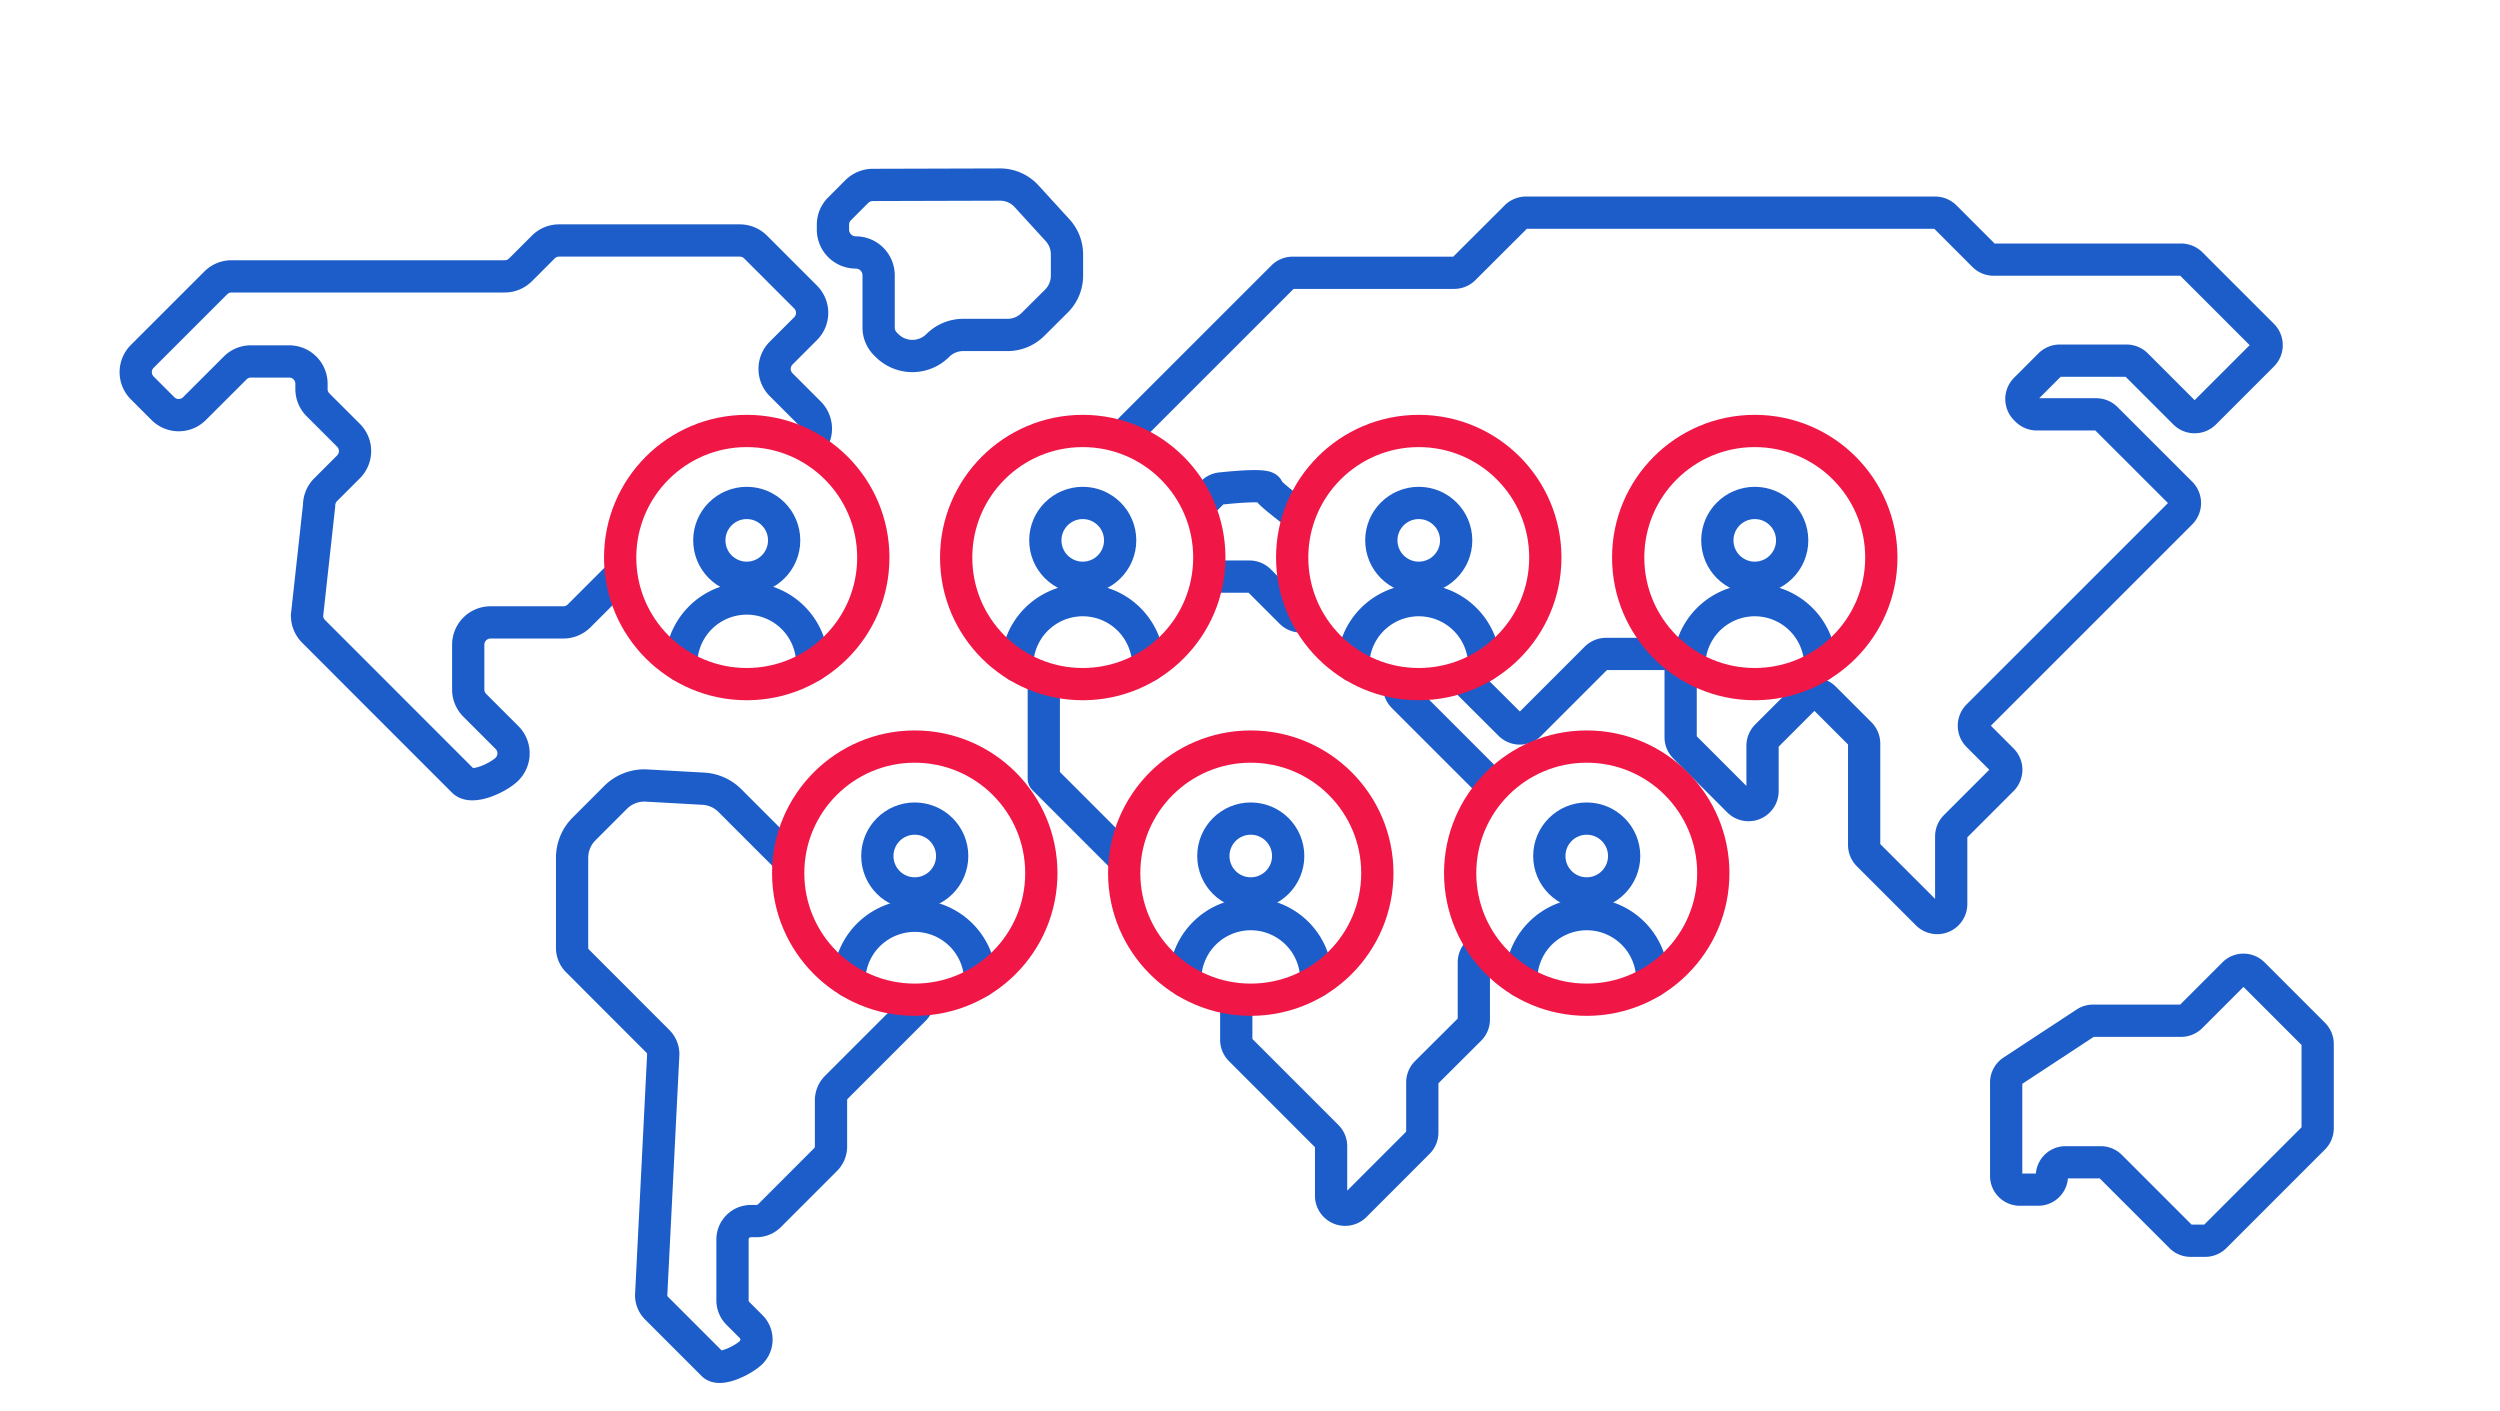 <svg id="レイヤー_1" data-name="レイヤー 1" xmlns="http://www.w3.org/2000/svg" xmlns:xlink="http://www.w3.org/1999/xlink" viewBox="0 0 620 350"><defs><style>.cls-1,.cls-3,.cls-4{fill:none;}.cls-2{clip-path:url(#clip-path);}.cls-3{stroke:#1d5dc9;}.cls-3,.cls-4{stroke-linecap:round;stroke-linejoin:round;stroke-width:8px;}.cls-4{stroke:#f01746;}</style><clipPath id="clip-path"><path class="cls-1" d="M-48.7-27.45v406.9H666.7V-27.45ZM153.63,138.27A31.39,31.39,0,1,1,185,169.65,31.39,31.39,0,0,1,153.63,138.27Zm73.05,109.66a31.39,31.39,0,1,1,31.39-31.39A31.38,31.38,0,0,1,226.68,247.93ZM237,138.27a31.39,31.39,0,1,1,31.39,31.38A31.39,31.39,0,0,1,237,138.27Zm73,109.66a31.39,31.39,0,1,1,31.39-31.39A31.38,31.38,0,0,1,310,247.93Zm10.28-109.66a31.39,31.39,0,1,1,31.39,31.38A31.39,31.39,0,0,1,320.29,138.27Zm73,109.66a31.39,31.39,0,1,1,31.39-31.39A31.39,31.39,0,0,1,393.34,247.93ZM435,169.65a31.39,31.39,0,1,1,31.39-31.38A31.38,31.38,0,0,1,435,169.65Z"/></clipPath></defs><g class="cls-2"><path class="cls-3" d="M58.35,91.23,48.23,101.34a5.53,5.53,0,0,1-7.82,0l-5.13-5.13a5.54,5.54,0,0,1,0-7.83L53.5,70.17a5.51,5.51,0,0,1,3.91-1.63h67.75a5.54,5.54,0,0,0,3.92-1.62l5.66-5.66a5.53,5.53,0,0,1,3.91-1.62h44.81a5.54,5.54,0,0,1,3.92,1.62l12.41,12.41a5.54,5.54,0,0,1,0,7.83l-6.07,6.07a5.54,5.54,0,0,0,0,7.83l7,7a5.54,5.54,0,0,1,0,7.83l-8.51,8.5a5.54,5.54,0,0,1-3.91,1.62h-10a5.52,5.52,0,0,0-3.91,1.62l-30.77,30.77a5.58,5.58,0,0,1-3.91,1.62H121.65a5.53,5.53,0,0,0-5.53,5.53V171a5.52,5.52,0,0,0,1.62,3.91l8,8a5.54,5.54,0,0,1,0,7.83h0c-2.16,2.16-8.66,5.16-10.82,3L77.76,156.57a5.58,5.58,0,0,1-1.62-3.92l3-27.29a5.5,5.5,0,0,1,1.62-3.91l5.67-5.67a5.54,5.54,0,0,0,0-7.83l-7.56-7.55a5.54,5.54,0,0,1-1.62-3.92V95.17a5.53,5.53,0,0,0-5.52-5.53l-9.45,0A5.46,5.46,0,0,0,58.35,91.23Z"/><path class="cls-3" d="M212.47,47.52l-4.28,4.29a5.52,5.52,0,0,0-1.62,3.91v1.22a5.66,5.66,0,0,0,5.66,5.67h0a5.66,5.66,0,0,1,5.67,5.66v13a5.69,5.69,0,0,0,1.66,4l.41.41a8.91,8.91,0,0,0,12.6,0h0a8.9,8.9,0,0,1,6.3-2.61h11a8.92,8.92,0,0,0,6.3-2.61L262,74.66a8.9,8.9,0,0,0,2.61-6.3V63.09a8.89,8.89,0,0,0-2.33-6l-7.7-8.43a8.89,8.89,0,0,0-6.6-2.89l-31.51.09A5.72,5.72,0,0,0,212.47,47.52Z"/><path class="cls-3" d="M152.63,197.79l-7.75,7.75a10.1,10.1,0,0,0-3,7.13v22.41a4.52,4.52,0,0,0,1.34,3.22l19.93,19.94a4.54,4.54,0,0,1,1.34,3.22l-3,59.75a4.52,4.52,0,0,0,1.34,3.22l14,14c1.78,1.78,7.66-1.22,9.44-3h0a4.55,4.55,0,0,0,0-6.44l-3.27-3.27a4.56,4.56,0,0,1-1.34-3.23V307.39a4.56,4.56,0,0,1,4.56-4.56h1.38a4.56,4.56,0,0,0,3.23-1.34l13.93-13.93a4.56,4.56,0,0,0,1.33-3.22V272.87a4.56,4.56,0,0,1,1.34-3.23l19.12-19.12A4.56,4.56,0,0,0,228,247.3V235.08a4.52,4.52,0,0,0-1.34-3.22L217,222.21a4.6,4.6,0,0,0-3.23-1.33h-8.54a4.56,4.56,0,0,1-3.22-1.34l-21-21a10.1,10.1,0,0,0-6.57-2.94l-14.13-.79A10.09,10.09,0,0,0,152.63,197.79Z"/><path class="cls-3" d="M283.62,143h26.23a3.49,3.49,0,0,1,2.46,1l7.86,7.86a3.48,3.48,0,0,0,4.92,0l3.54-3.54a3.47,3.47,0,0,1,2.46-1h15.05c1.92,0,6.48-2.46,6.48-4.38v-.78c0-1.92-4.56-6.47-6.48-6.47h-13a3.47,3.47,0,0,1-2.35-.92c-3.7-3.41-16.41-12.23-16.41-13.5s-8.37-.46-11.59-.13a3.43,3.43,0,0,0-2.1,1l-8.89,8.89a3.48,3.48,0,0,1-4.92,0l-12.31-12.32a4.59,4.59,0,0,1,0-6.49l43.58-43.57a3.45,3.45,0,0,1,2.46-1h40a3.47,3.47,0,0,0,2.45-1L376,53.74a3.51,3.51,0,0,1,2.46-1H479.9a3.51,3.51,0,0,1,2.46,1L492,63.39a3.45,3.45,0,0,0,2.46,1H540.9a3.51,3.51,0,0,1,2.46,1l17.75,17.75a3.48,3.48,0,0,1,0,4.92l-14.38,14.38a3.48,3.48,0,0,1-4.92,0l-12-12a3.49,3.49,0,0,0-2.46-1H510.85a3.49,3.49,0,0,0-2.46,1l-6.06,6.06a3.46,3.46,0,0,0,0,4.91l.35.35a3.49,3.49,0,0,0,2.46,1h14.7a3.47,3.47,0,0,1,2.46,1l18.55,18.54a3.49,3.49,0,0,1,0,4.92l-50.31,50.3a3.49,3.49,0,0,0,0,4.92l6,6a3.48,3.48,0,0,1,0,4.92l-11.64,11.64a3.47,3.47,0,0,0-1,2.46v16.73a3.47,3.47,0,0,1-5.93,2.46l-14.66-14.66a3.49,3.49,0,0,1-1-2.46V184.43a3.49,3.49,0,0,0-1-2.46l-8.87-8.87a3.48,3.48,0,0,0-4.92,0l-9.41,9.41a3.49,3.49,0,0,0-1,2.46v11.22a3.47,3.47,0,0,1-5.93,2.45l-13.38-13.38a3.43,3.43,0,0,1-1-2.45V165.65a3.47,3.47,0,0,0-3.48-3.47h-15a3.48,3.48,0,0,0-2.46,1l-16.47,16.47a3.48,3.48,0,0,1-4.92,0L357.77,163c-1.35-1.36-6.55,1.63-7.91,3L348,167.84a3.48,3.48,0,0,0,0,4.92l23.69,23.69a3.48,3.48,0,0,0,4.92,0l5.28-5.27a3.47,3.47,0,0,1,2.45-1h2.8a3.48,3.48,0,0,1,3.48,3.48v17a3.47,3.47,0,0,1-1,2.45l-23.11,23.11a3.49,3.49,0,0,0-1,2.46V252.8a3.46,3.46,0,0,1-1,2.46L353.73,266a3.47,3.47,0,0,0-1,2.46v12.4a3.43,3.43,0,0,1-1,2.45L336.05,299a3.48,3.48,0,0,1-5.94-2.46V284.3a3.43,3.43,0,0,0-1-2.46l-21.52-21.53a3.47,3.47,0,0,1-1-2.46V231.93a3.47,3.47,0,0,0-1-2.46l-6.66-6.66a3.46,3.46,0,0,1-1-2.45V207a3.48,3.48,0,0,0-3.48-3.48h0a3.49,3.49,0,0,0-2.46,1l-8.4,8.4a3.48,3.48,0,0,1-4.92,0l-19.81-19.81V167.33l22.33-23.22A3.47,3.47,0,0,1,283.62,143Z"/><path class="cls-3" d="M497.53,268.47v23.17a3.39,3.39,0,0,0,3.39,3.39h4.56a3.39,3.39,0,0,0,3.39-3.39h0a3.39,3.39,0,0,1,3.39-3.39H521a3.39,3.39,0,0,1,2.4,1l17.45,17.45a3.38,3.38,0,0,0,2.39,1h3.67a3.42,3.42,0,0,0,2.4-1l24.47-24.47a3.42,3.42,0,0,0,1-2.4V258.89a3.42,3.42,0,0,0-1-2.4l-15-15a3.39,3.39,0,0,0-4.79,0l-10.65,10.65a3.38,3.38,0,0,1-2.4,1H519.06a3.41,3.41,0,0,0-1.86.56l-18.14,11.92A3.4,3.4,0,0,0,497.53,268.47Z"/></g><circle class="cls-3" cx="435.18" cy="134.01" r="9.28"/><path class="cls-3" d="M418.92,165.1a16.26,16.26,0,1,1,32.52,0"/><circle class="cls-3" cx="351.85" cy="134.01" r="9.28"/><path class="cls-3" d="M335.59,165.1a16.26,16.26,0,1,1,32.52,0"/><circle class="cls-3" cx="185.19" cy="134.01" r="9.28"/><path class="cls-3" d="M168.94,165.1a16.26,16.26,0,1,1,32.51,0"/><circle class="cls-3" cx="268.52" cy="134.01" r="9.28"/><path class="cls-3" d="M252.26,165.1a16.26,16.26,0,0,1,32.52,0"/><circle class="cls-3" cx="393.51" cy="212.29" r="9.28"/><path class="cls-3" d="M377.26,243.37a16.26,16.26,0,1,1,32.51,0"/><circle class="cls-3" cx="226.86" cy="212.29" r="9.28"/><path class="cls-3" d="M210.6,243.37a16.26,16.26,0,1,1,32.52,0"/><circle class="cls-3" cx="310.19" cy="212.29" r="9.28"/><path class="cls-3" d="M293.93,243.37a16.26,16.26,0,1,1,32.51,0"/><circle class="cls-4" cx="435.18" cy="138.27" r="31.39"/><circle class="cls-4" cx="351.85" cy="138.27" r="31.39"/><circle class="cls-4" cx="185.19" cy="138.27" r="31.39"/><circle class="cls-4" cx="268.52" cy="138.27" r="31.39"/><circle class="cls-4" cx="393.51" cy="216.54" r="31.39"/><circle class="cls-4" cx="226.86" cy="216.54" r="31.39"/><circle class="cls-4" cx="310.19" cy="216.54" r="31.39"/></svg>